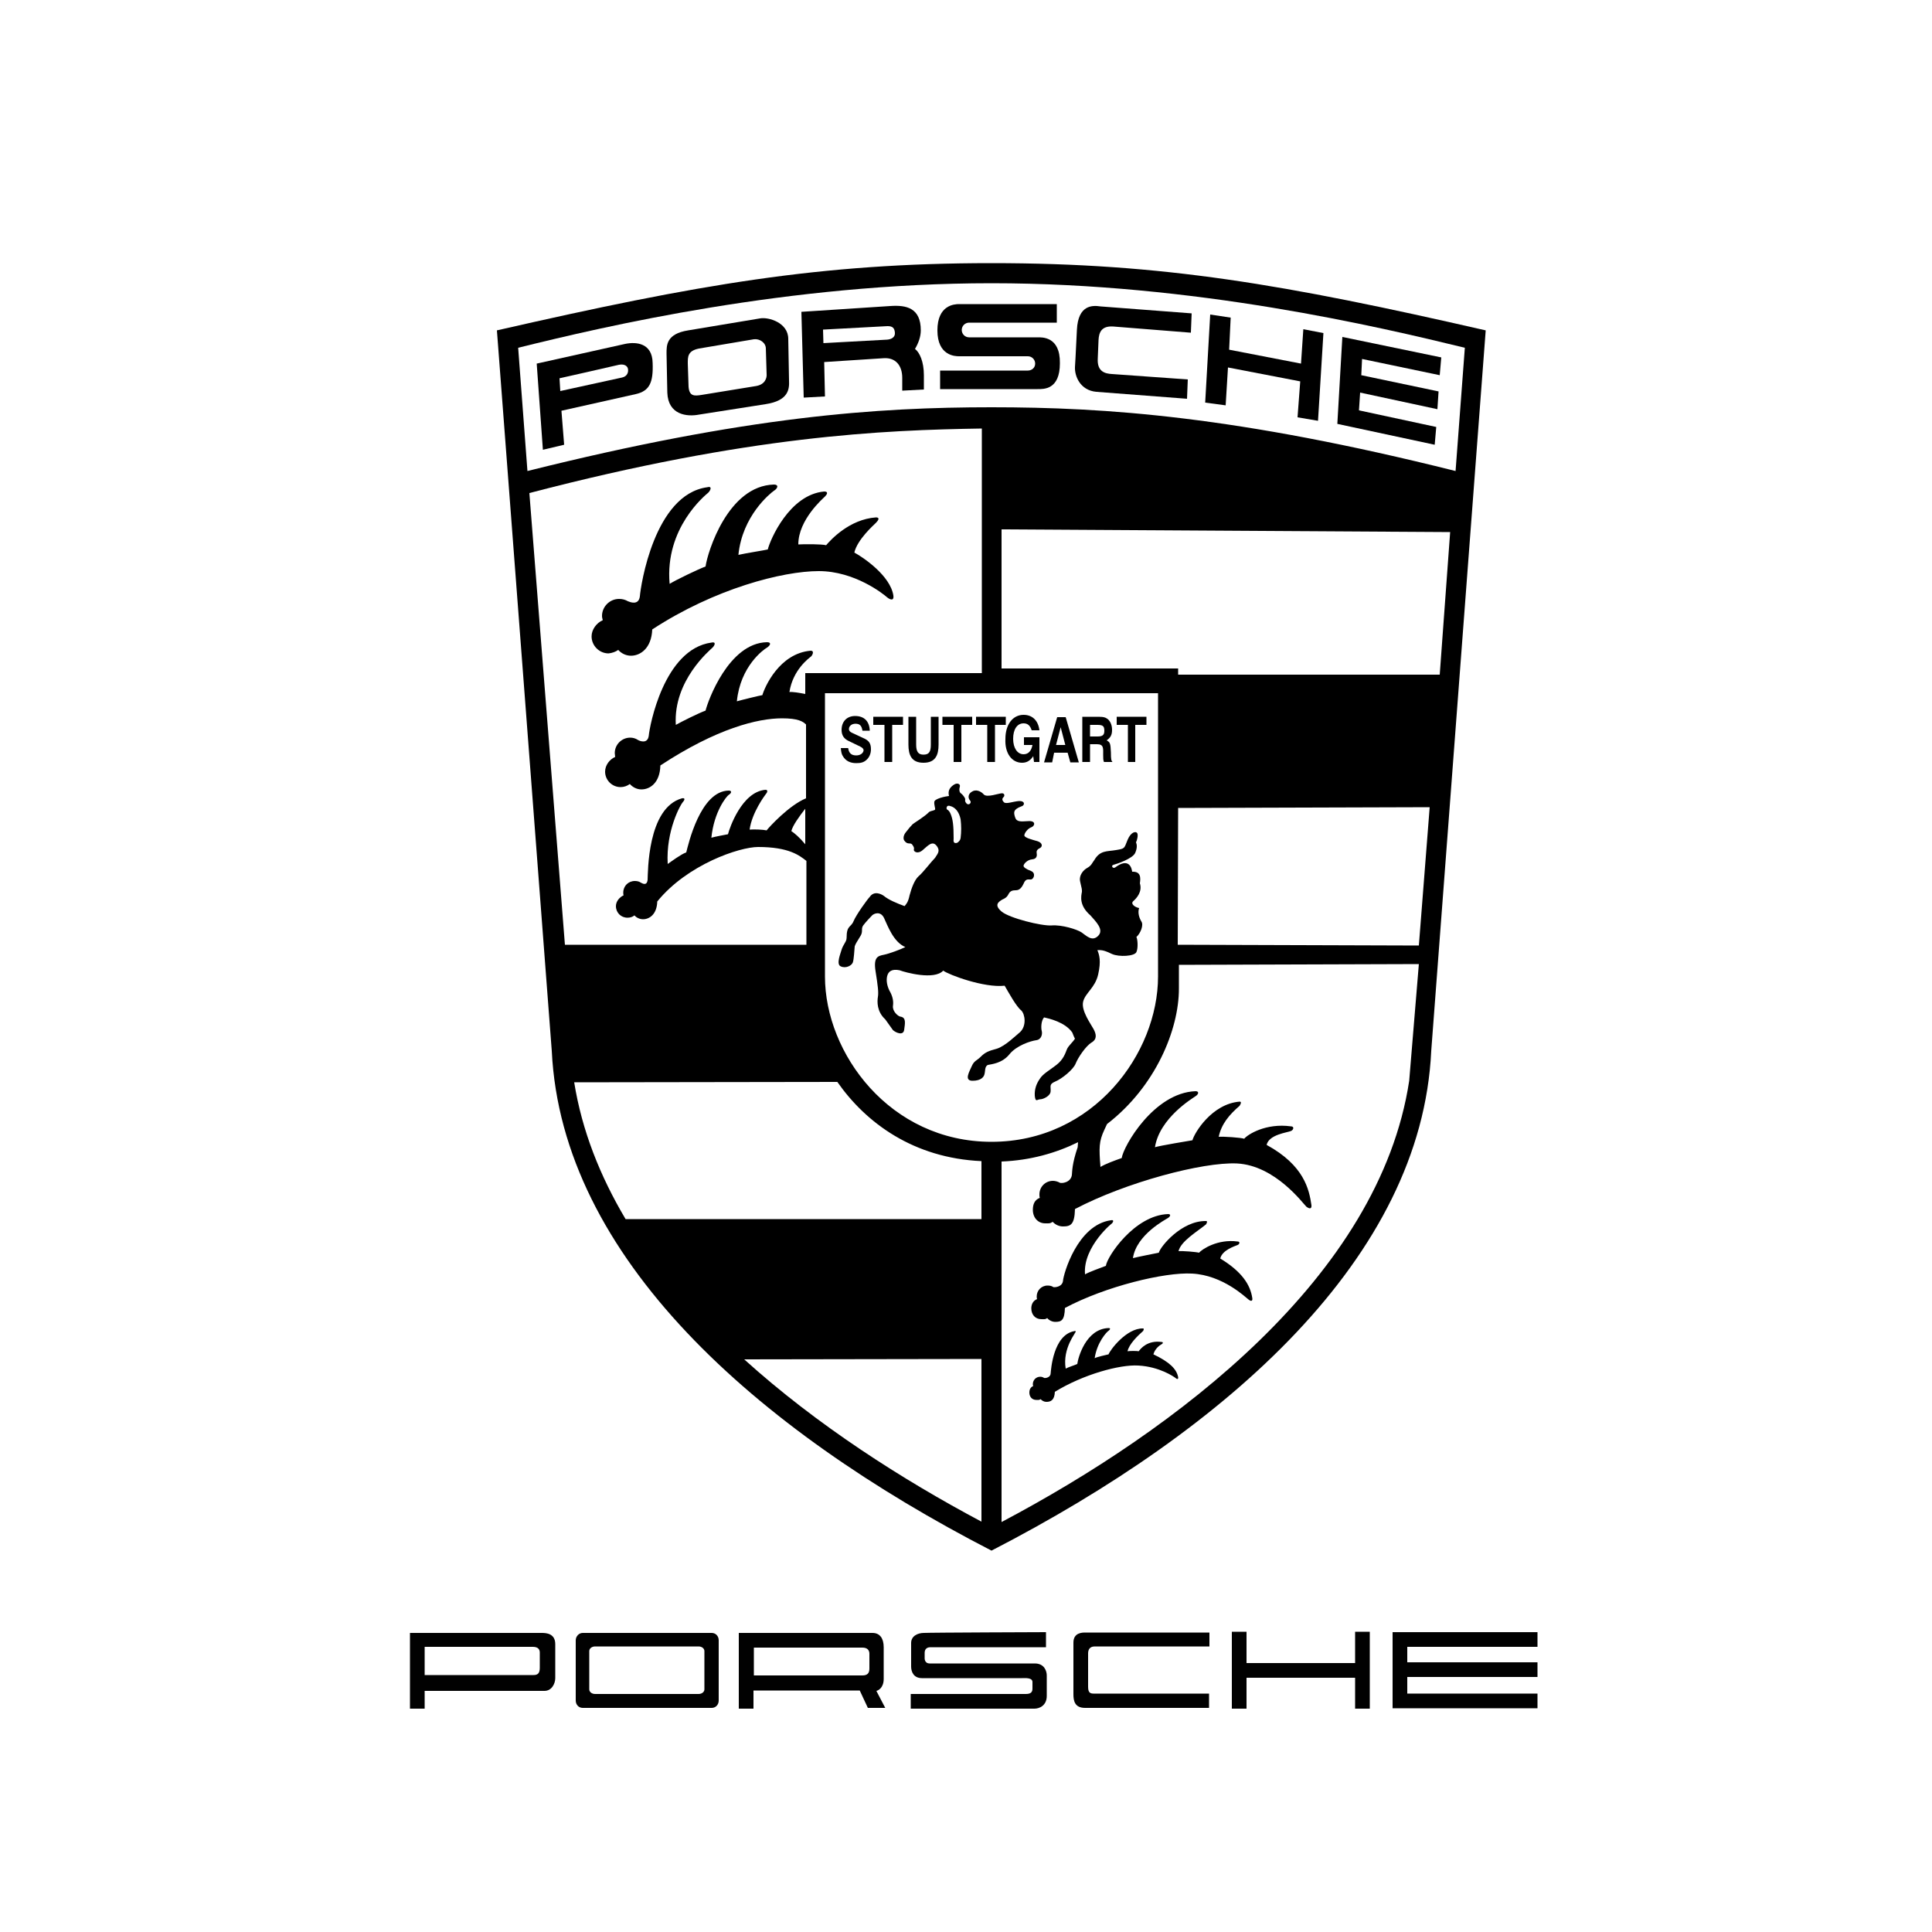 <?xml version="1.0" encoding="utf-8"?>
<!-- Generator: Adobe Illustrator 24.1.1, SVG Export Plug-In . SVG Version: 6.00 Build 0)  -->
<svg version="1.1" id="Layer_1" xmlns="http://www.w3.org/2000/svg" xmlns:xlink="http://www.w3.org/1999/xlink" x="0px" y="0px"
	 viewBox="0 0 500 500" style="enable-background:new 0 0 500 500;" xml:space="preserve">
<style type="text/css">
	.st0{fill:#010101;}
	.st1{fill-rule:evenodd;clip-rule:evenodd;}
</style>
<g>
	<g>
		<g>
			<g>
				<g>
					<path class="st0" d="M140.2,422.6c-1.2,0-34.1,0-34.1,0v19.6h3.8v-4.6h31c1.9,0,2.8-1.9,2.8-3.3c0-1.4,0-8.8,0-8.8
						C143.7,422.7,141.3,422.6,140.2,422.6z M139.7,431.6c0,1.4-0.5,1.9-1.6,1.9c-1.5,0-28.2,0-28.2,0v-7.3h28
						c1.4,0,1.8,0.7,1.8,1.5S139.7,431.6,139.7,431.6z"/>
				</g>
			</g>
			<g>
				<g>
					<path class="st0" d="M184.2,422.6h-33.4c-1,0-1.8,0.9-1.8,1.9v15.6c0,1.1,0.8,1.9,1.8,1.9h33.4c1,0,1.8-0.8,1.8-1.9v-15.6
						C186,423.4,185.2,422.6,184.2,422.6z M182.3,437.2c0,0.7-0.7,1.2-1.5,1.2h-26.8c-0.8,0-1.5-0.5-1.5-1.2v-9.9
						c0-0.7,0.7-1.2,1.5-1.2h26.8c0.8,0,1.5,0.5,1.5,1.2V437.2z"/>
				</g>
			</g>
			<g>
				<g>
					<path class="st0" d="M226.8,437.6c0.5-0.1,1.9-0.8,1.9-3.1c0,0,0-5.8,0-8.2c0-2.3-1-3.7-2.9-3.7h-34.6v19.6h3.8v-4.7h27.5
						l2.1,4.5h4.5L226.8,437.6z M225,431.8c0,1.2-0.5,1.8-1.8,1.8c-1.3,0-28.1,0-28.1,0v-7.2h28.1c1.2,0,1.8,0.6,1.8,1.6
						S225,431.8,225,431.8z"/>
				</g>
			</g>
			<path class="st0" d="M270.7,422.4v3.9h-29.9c-1.3,0-1.5,0.9-1.5,1.5c0,0.6,0,1.3,0,1.3s-0.1,1.4,1.3,1.4c1.4,0,26.6,0,27.2,0
				c2.5,0,3.1,2,3.1,3.1c0,1.1,0,5.3,0,5.3c0,2.5-1.9,3.3-3.2,3.3c-1.4,0-32,0-32,0v-3.8h29.8c1.4,0,1.7-0.6,1.7-1.4
				c0-0.8,0-1.7,0-1.7c0-1.2-2-1-2.7-1c-0.8,0-25.9,0-25.9,0c-2.2,0-2.8-1.7-2.8-3c0-1.4,0-6.1,0-6.1c0-1.8,1.7-2.6,3.3-2.6
				C240.6,422.5,270.7,422.4,270.7,422.4z"/>
			<path class="st0" d="M313,422.5v3.6h-29.7c-1.4,0-1.7,1-1.7,1.8c0,0.9,0,8.6,0,8.6c0,1.4,0.4,1.8,1.4,1.8c1,0,29.9,0,29.9,0v3.7
				h-32.1c-2.7,0-3-1.9-3-3.5c0-1.7,0-13.4,0-13.4c0-2.6,2.3-2.6,3.1-2.6S313,422.5,313,422.5z"/>
			<polygon class="st0" points="350.7,422.3 350.7,430.4 322.6,430.4 322.6,422.3 318.8,422.3 318.8,442.2 322.6,442.2 322.6,434.2 
				350.7,434.2 350.7,442.2 354.5,442.2 354.5,422.3 			"/>
			<polygon class="st0" points="397.9,426.2 397.9,422.4 360.4,422.4 360.4,442.1 397.9,442.1 397.9,438.3 364.2,438.3 364.2,434 
				397.9,434 397.9,430.2 364.2,430.2 364.2,426.2 			"/>
		</g>
	</g>
	<g>
		<path class="st1" d="M161.8,89l-22.9,5.1l1.6,22.3l5.5-1.3l-0.7-8.8l19.2-4.3c3.6-0.8,4.6-3,4.4-8.1
			C168.8,88.8,164.7,88.4,161.8,89z M161,97.7l-16,3.5l-0.2-3.3c0,0,13.8-3.1,15.4-3.5c1.6-0.3,2.2,0.5,2.3,1
			C162.7,96.2,162.4,97.4,161,97.7z"/>
		<path class="st1" d="M268.5,87.3l-17.7,0c-1.1,0-1.9-0.9-1.9-1.9c0-1.1,0.9-1.9,1.9-1.9h22.7v-4.8h-25.3c-1.3,0-5.6,0.3-5.6,6.8
			c0,6.6,4.6,6.7,5.6,6.7l17.8,0c1.1,0,1.9,0.9,1.9,1.9c0,1.1-0.9,1.8-1.9,1.8h-22.7v4.8h25.2c1.6,0,5.8,0.2,5.8-6.7
			C274.4,87,269.6,87.3,268.5,87.3z"/>
		<path class="st1" d="M236.8,90.3c0.9-1.5,1.5-3.2,1.5-4.8c0-5.8-3.7-6.6-7.9-6.3l-23,1.5l0.6,22.2l5.5-0.3l-0.2-8.9l15.4-1
			c3-0.2,4.8,1.8,4.8,5.1l0,3.3l5.6-0.3l0-3.7C239.1,93.6,238,91.2,236.8,90.3z M229.6,87.9l-16.5,0.9l-0.1-3.5l16.7-0.9
			c1.3,0,1.8,0.5,1.9,1.7C231.7,87.2,230.8,87.8,229.6,87.9z"/>
		<path class="st1" d="M204,87.7c0-4.2-5.1-5.7-7.3-5.3l-18.6,3.1c-5.7,0.9-5.6,3.9-5.6,6l0.2,10.1c0.2,5.8,5.1,6.3,8.2,5.7
			l17.2-2.7c6-0.9,6.2-3.9,6.1-6.1L204,87.7z M195.7,99.9l-14.1,2.3c-1.9,0.3-3.2,0.4-3.4-2.1l-0.2-6c0-1.7-0.1-3.3,2.9-3.9
			l14.2-2.4c1.5-0.2,3.1,0.9,3.1,2.4l0.2,6.6C198.5,97.8,198,99.5,195.7,99.9z"/>
		<path class="st1" d="M278.7,85.4c-0.3,6.6-0.5,9.6-0.5,9.6c-0.1,2.3,1.3,6,5.5,6.4l23.5,1.8l0.2-5l-19.6-1.4
			c-1.8-0.1-3.9-0.6-3.7-4l0.2-4.8c0.1-1.9,0.7-3.7,3.8-3.5l20.1,1.6l0.2-5l-23.6-1.8C282.8,79,279,78.8,278.7,85.4z"/>
		<polygon class="st1" points="346.1,109.7 371.3,115.1 371.7,110.5 351.7,106.2 352,101.6 372,105.9 372.3,101.3 352.3,97.1 
			352.5,92.9 372.6,97.1 373,92.5 347.4,87.2 		"/>
		<path class="st1" d="M221.6,195.5c-1.3,0-1.9-0.6-2.1-1.9h-1.9c0.1,1.1,0.2,1.6,0.6,2.2c0.7,1.1,1.8,1.7,3.4,1.7
			c1.2,0,1.9-0.2,2.6-0.8c0.8-0.7,1.2-1.7,1.2-2.8c0-1.6-0.6-2.3-2-2.9l-3-1.4c-0.4-0.2-0.7-0.5-0.7-0.9c0-0.8,0.7-1.4,1.7-1.4
			c1.1,0,1.6,0.5,1.8,1.8h1.9c-0.1-2.4-1.4-3.8-3.8-3.8c-2.1,0-3.5,1.4-3.5,3.6c0,1.4,0.6,2.3,1.9,2.9l2.9,1.4
			c0.6,0.3,0.9,0.6,0.9,1C223.4,194.9,222.7,195.5,221.6,195.5z"/>
		<polygon class="st1" points="246.8,197.2 248.8,197.2 248.8,187.6 251.6,187.6 251.6,185.5 243.9,185.5 243.9,187.6 246.8,187.6 
					"/>
		<polygon class="st1" points="228.9,197.2 230.9,197.2 230.9,187.6 233.7,187.6 233.7,185.5 226,185.5 226,187.6 228.9,187.6 		"/>
		<polygon class="st1" points="255.5,197.2 257.5,197.2 257.5,187.6 260.3,187.6 260.3,185.5 252.6,185.5 252.6,187.6 255.5,187.6 
					"/>
		<path class="st1" d="M239,197.4c3.1,0,3.9-2,3.9-4.7v-7.2h-2v7.2c0,1.9-0.5,2.6-1.9,2.6c-1.3,0-1.9-0.7-1.9-2.6v-7.2h-2v7.2
			C235.1,195.4,235.9,197.4,239,197.4z"/>
		<path class="st1" d="M282.1,192.6h1.8c1.8,0,1.6,1.1,1.6,2.8c0,1,0,1.2,0.2,1.8h2.2c-0.3-0.4-0.4-0.6-0.4-2.5
			c-0.1-2.3-0.2-2.6-1.1-3.1c1-0.7,1.4-1.4,1.4-2.7c0-1.2-0.4-2.1-1-2.7c-0.6-0.5-1.1-0.7-2.5-0.7h-4.2v11.7h2V192.6z M282.1,187.6
			h1.9c1.4,0,1.8,0.3,1.8,1.5c0,1.1-0.4,1.5-1.8,1.5h-1.9V187.6z"/>
		<polygon class="st1" points="291.9,197.2 293.8,197.2 293.8,187.6 296.7,187.6 296.7,185.5 289,185.5 289,187.6 291.9,187.6 		"/>
		<path class="st1" d="M272.8,194.8h3.5l0.7,2.5h2.2l-3.4-11.7h-2.2l-3.4,11.7h2.1L272.8,194.8z M274.5,188.2l1.2,4.6h-2.4
			L274.5,188.2z"/>
		<path class="st1" d="M160,168.2c0.8,0.9,2,1.5,3.3,1.5c2.4,0,5.3-1.9,5.5-6.8c16.2-10.6,33.8-15.1,43.1-15.1
			c9.3,0,16.7,5.9,17.7,6.8c1,0.8,1.8,0.8,1.6-0.5c-0.8-5.1-7.7-9.8-10.1-11.1c0.8-3.4,5-7.1,5.6-7.7c0.6-0.6,1.1-1.4,0-1.4
			c-6.9,0.5-11.7,5.8-12.9,7.2c-1.1-0.3-5.6-0.3-7.2-0.2c0-6.4,6.4-11.9,6.9-12.4c0.5-0.5,1-1.3-0.2-1.3c-9,0.8-14,12.5-14.6,15
			c-0.8,0.2-5.9,1-7.6,1.4c1-10.1,8.2-15.9,9.2-16.6c1-0.6,1.3-1.6,0-1.6c-11.9,0.3-17.2,17.5-17.7,21.2c-2.1,0.8-7.7,3.5-9.3,4.5
			c-1.3-14.5,9.3-23,10-23.6c0.6-0.6,1.1-1.8-0.3-1.4c-13.7,1.9-17.2,25.6-17.4,28.2c-0.3,2.5-2.6,1.5-3.1,1.3
			c-0.7-0.4-1.4-0.6-2.3-0.6c-2.4,0-4.4,2-4.4,4.4c0,0.4,0.1,0.7,0.2,1.1c-1.6,0.7-2.9,2.4-2.9,4.2c0,2.4,2,4.4,4.4,4.4
			C158.4,169,159.3,168.7,160,168.2z"/>
		<path class="st1" d="M264.5,197.4c1.2,0,2.1-0.5,2.9-1.7l0.2,1.5h1.4v-6.4h-4v2h2.2c-0.3,1.6-1.1,2.4-2.3,2.4
			c-1.6,0-2.7-1.6-2.7-4c0-2.4,1-4,2.7-4c1.1,0,1.7,0.6,2.1,1.8h2c-0.3-2.5-1.8-4-4.1-4c-2.8,0-4.7,2.5-4.7,6.2
			C260,195,261.9,197.4,264.5,197.4z"/>
		<path class="st1" d="M315.8,325.7c0.5-2.2,3.8-3.2,4.5-3.5c0.5-0.2,0.7-0.9,0-0.9c-5.2-0.7-9.2,2-10,2.9c-0.7-0.2-4.2-0.5-5.3-0.4
			c0.6-2.6,4.9-5.1,7.2-7c-0.3,0.3,0.6-0.8-0.1-0.8c-6.3-0.1-11.8,6.6-12.2,8.2c-0.5,0.1-5.6,1.1-6.7,1.4c0.9-6.1,8.5-10,9.1-10.4
			c0.6-0.4,0.8-1,0-1c-8.7,0.3-15.8,11-16.1,13.4c-1.3,0.5-4.4,1.6-5.4,2.2c-0.6-7.3,7.6-13.8,6.9-13.1c0.4-0.4,0.7-1.1-0.2-0.9
			c-8.7,1.2-12.3,14-12.4,15.7c-0.2,1.6-2.2,1.7-2.5,1.6c-0.4-0.3-0.9-0.4-1.5-0.4c-1.6,0-2.8,1.3-2.8,2.8c0,0.3,0,0.5,0.1,0.7
			c-1,0.4-1.5,1.3-1.5,2.4c0,1.6,1,2.8,2.6,2.8c0.7,0,1.1,0.1,1.5-0.3c0.5,0.6,1.3,1,2.1,1c1.6,0,2.4-0.4,2.5-3.6
			c10.5-5.6,25.8-9.3,32.9-8.9c8,0.4,13.9,6.2,14.6,6.7c0.6,0.5,1.1,0.5,1-0.3C323.6,332.5,321.4,329.1,315.8,325.7z"/>
		<path class="st1" d="M256.6,68.1c-44.4,0-75.9,5.5-128,17.4L142.8,272c2.6,53.4,52.7,97.8,113.8,129.3
			c61.1-31.5,111.3-75.9,113.8-129.3l14.1-186.5C332.5,73.6,301,68.1,256.6,68.1z M137,127.6c57-14.9,91.6-16.3,117.1-16.7v63.3
			h-45.7l0,5.4c-1.5-0.3-3.3-0.6-4.1-0.5c0.9-5.8,5.1-8.8,5.6-9.2c0.4-0.4,0.9-1.5-0.1-1.5c-8.1,0.7-11.9,9.4-12.5,11.5
			c-0.7,0.1-5.2,1.2-6.6,1.6c0.9-9.1,6.9-13.4,7.8-13.9c0.9-0.6,1.2-1.4,0-1.4c-9.9,0.2-15.3,15.2-15.9,17.7
			c-1.9,0.7-6.3,2.9-7.7,3.7c-0.7-11.5,8.9-19.4,9.5-20c0.6-0.6,1-1.6-0.3-1.3c-12.3,1.7-16,21.7-16.2,24.1
			c-0.3,2.2-2.3,1.4-2.8,1.1c-0.6-0.4-1.3-0.6-2-0.6c-2.2,0-4,1.8-4,4c0,0.4,0.1,0.6,0.1,1c-1.4,0.6-2.6,2.1-2.6,3.8
			c0,2.2,1.8,4,4,4c0.9,0,1.7-0.3,2.4-0.8c0.7,0.8,1.8,1.4,3,1.4c2.2,0,4.8-1.7,4.9-6.2c14.6-9.6,25.2-12.2,31.5-12.2
			c4.1,0,5.4,0.8,6.2,1.6l0,19.1c-4.4,1.8-9.6,7.5-10.2,8.3c-0.8-0.2-3.3-0.3-4.4-0.2c0.6-4.4,3.9-8.8,4.2-9.2
			c0.3-0.3,0.7-1.1-0.1-1.1c-6.1,0.5-9.3,9.9-9.7,11.5c-0.5,0.1-3.3,0.6-4.3,0.9c0.7-6.8,3.9-10.7,4.5-11.1c0.7-0.4,0.9-1.1,0-1.1
			c-7.4,0.1-10.5,14.1-11,16c-1.4,0.5-3.8,2.3-4.8,3c-0.5-8.7,3.4-15.5,3.9-16c0.4-0.4,0.8-1.2-0.2-1c-9,2.5-8.8,19.3-8.9,21.1
			c-0.2,1.7-1.4,0.9-1.8,0.7c-0.4-0.3-1-0.4-1.5-0.4c-1.7,0-3,1.3-3,3c0,0.3,0,0.5,0.1,0.7c-1.1,0.5-2,1.6-2,2.8c0,1.7,1.3,3,3,3
			c0.7,0,1.3-0.2,1.8-0.6c0.5,0.6,1.4,1,2.2,1c1.7,0,3.6-1.3,3.7-4.6c7.8-9.6,21.3-14.1,26.1-14.1c8,0,10.7,2.2,12.5,3.6l0,21.7
			l-62.5,0L137,127.6z M208.4,218.5c-1.4-1.7-2.9-3-3.6-3.4c0.3-1.4,2.1-3.9,3.6-5.8L208.4,218.5z M161.9,315.5
			c-6.6-11.1-11.3-22.9-13.3-35.4l68.1-0.1c7.4,10.6,19.7,19.7,37.3,20.5v15L161.9,315.5z M192.6,351.8l61.4-0.1l0,42.1
			C233.5,382.9,211.4,368.8,192.6,351.8z M213.5,252.7v-73.3h43.1h43.1v73.3c0,19.9-16.7,42.8-43.1,42.8
			C230.3,295.5,213.5,272.6,213.5,252.7z M364.7,279.7c-7.7,50.8-60.5,90.4-105.5,114.2l0-93.3c7.5-0.3,14.1-2.2,19.8-5l-0.1,1.3
			c-1.5,4.4-1.4,6.3-1.5,7.2c-0.3,2-2.7,2.2-3.1,2c-0.5-0.3-1.2-0.5-1.8-0.5c-2,0-3.5,1.6-3.5,3.5c0,0.3,0,0.6,0.1,0.9
			c-1.3,0.5-1.8,1.6-1.8,3.1c0,2,1.3,3.5,3.2,3.5c0.8,0,1.3,0.1,1.9-0.4c0.7,0.7,1.6,1.2,2.7,1.2c2,0,3-0.5,3.1-4.5
			c13.1-6.9,33-12.2,41.9-11.8c10,0.5,17.2,10.5,18,11.2c0.8,0.6,1.4,0.6,1.3-0.4c-0.6-4.1-1.9-10.3-11.6-15.6
			c0.6-2.7,5.4-3.2,6.3-3.6c0.7-0.3,0.9-1.2,0-1.2c-6.5-0.9-11.2,2.1-12.1,3.2c-0.9-0.3-5.3-0.6-6.6-0.5c0.7-3.3,2.7-5.7,5.5-8.1
			c-0.4,0.4,0.8-1-0.1-1c-7.2,0.6-11.7,8.1-12.2,10c-0.6,0.1-8.5,1.4-9.7,1.8c1.2-7.6,9.8-12.7,10.5-13.2c0.8-0.5,1-1.3,0-1.3
			c-10.8,0.4-18.7,14.3-19.1,17.3c-1.7,0.6-4.2,1.5-5.5,2.3c-0.4-5-0.4-6.6,1-9.6l0.7-1.5c12.6-9.7,18.6-24.5,18.6-35v-6.2l62.1-0.2
			L364.7,279.7z M367.2,244.7l-62.4-0.2l0.1-35.4l65.1-0.2L367.2,244.7z M372.6,174.6l-67.7,0v-1.6h-45.7v-36l116.1,0.7L372.6,174.6
			z M256.6,105.4c-29.6,0-63.3,2.3-120.1,16.5L134.1,90c22.2-5.5,69.8-16.7,122.5-16.7c52.7,0,100.3,11.3,122.5,16.7l-2.4,31.9
			C320,107.7,286.2,105.4,256.6,105.4z"/>
		<path class="st1" d="M287.8,246.9c1.8,0.8,5.8,0.6,6.3-0.5c0.5-1.1,0.3-3.4,0-3.9c1.1-1,1.9-3.1,1.3-4c-0.6-1-1-2.3-0.6-3.5
			c-1.1-0.2-2.3-1.1-1.5-1.8c0.8-0.7,2.4-2.4,1.7-4.6c0.2-1.4,0.3-3.1-2-3c-0.1-0.9-0.8-3.8-4.4-1.1c-0.6,0.4-1.2-0.5-0.4-0.7
			c0.8-0.2,5-1.6,5.6-3.1c0.6-1.4,0.4-2.2,0.2-2.7c0.3-0.6,0.6-1.9,0.3-2.4c-0.3-0.5-1.6-0.4-2.5,1.8c-0.9,2.2-0.6,2.2-3,2.6
			c-2.3,0.4-4.1,0-5.6,2.6c-0.5,0.6-0.7,1.4-1.8,2c-1.1,0.6-1.8,1.7-1.9,2.6c-0.2,0.9,0.6,2.5,0.5,3.6c-0.2,1.1-0.8,3.5,2.2,6.1
			c1.4,1.6,3.6,3.7,2,5.3c-1.6,1.6-3.1-0.1-4.3-0.9c-1.2-0.8-5.1-2-7.7-1.8c-2.6,0.2-11-1.9-13-3.6c-2-1.7-0.8-2.5,0.2-3.1
			c0.7-0.3,1.2-0.6,1.6-1.4c0.4-0.8,1-1,1.8-1c0.7,0,1.4-0.2,2.1-1.7c0.6-1.5,1.3-1,2-1.1c0.7-0.2,1.2-1.7-0.1-2.2
			c-1.3-0.5-2-1-1.9-1.4c0.1-0.5,1-1.5,2.2-1.6c1.2-0.1,1.3-0.9,1.2-1.5c-0.1-0.6,0-1,0.8-1.4c0.8-0.4,0.7-1.4-0.6-1.8
			c-1.4-0.4-3.4-0.9-3.4-1.5s0.9-1.8,1.8-2.1c0.9-0.3,1.3-1.7-0.7-1.6c-2,0.1-3.1,0.3-3.5-1c-0.4-1.3-0.5-2,1.6-2.8
			c0.9-0.2,1.1-1.4-0.5-1.4c-1.6,0.1-3.5,0.9-4,0.3c-0.6-0.6-0.4-1-0.1-1.3c0.3-0.2,0.4-1-0.4-1c-0.8,0-3.9,1.2-4.7,0.3
			c-0.8-0.9-2.1-1.4-3.1-0.7c-1,0.6-1,1.6-0.5,2.2c0.6,0.6-0.2,1.4-0.8,0.9c-0.6-0.6-0.4-1-0.4-1.2c0-0.2-0.5-1-1-1.4
			c-0.6-0.3-0.6-1.2-0.4-1.8c0.2-0.6-0.5-1.1-1.4-0.6c-1,0.6-1.8,1.5-1.4,3c-1,0.1-3.7,0.7-3.8,1.5c-0.1,0.8,0.3,1.7,0.2,2
			c-0.2,0.3-1,0.3-1.5,0.6c-1.4,1.4-3.7,2.7-4.3,3.2c-0.6,0.6-1,1.1-1.7,2c-0.7,0.8-0.8,1.7-0.5,2.2c0.9,1.3,1.6,0.4,2.1,1.1
			c0.5,0.7,0.5,0.9,0.4,1.3c-0.1,0.4,0.9,1.3,2.3,0.1c1.4-1.2,2.5-2.5,3.6-1.1c1.1,1.4,0.1,2.2-0.4,3.1c-1,1-3.2,3.9-4.3,4.8
			c-1,0.9-1.8,3-2.3,4.9c-0.4,1.9-0.9,2.3-1.3,2.8c-1.9-0.7-4.1-1.6-5.3-2.6c-0.8-0.6-2.6-1.4-3.7,0.2c-0.6,0.6-3.5,4.6-4.2,6.3
			c-0.7,1.7-1.8,1-1.8,4.3c0,1.1-0.9,1.6-1.4,3.4c-0.1,0.5-1.4,3.5-0.1,4c1.3,0.6,2.8-0.2,3.1-1c0.3-0.8,0.4-3.3,0.5-4.2
			c0.4-1.2,1.7-2.7,1.8-3.4c0.2-0.7-0.1-1.3,0.4-2c0.5-0.7,1.8-2.1,2.3-2.6c0.5-0.5,2.2-1.2,3.1,0.7c0.9,1.9,2.4,6.2,5.5,7.5
			c-1.2,0.6-4.1,1.7-5.6,2s-2.7,0.6-2.1,4.3c0.6,3.8,0.8,5.4,0.6,6.6c-0.2,1.2-0.3,3.8,1.9,5.8l2,2.8c0.8,0.7,2.7,1.5,2.9-0.1
			c0.2-1.6,0.6-3.2-1-3.4c-0.6-0.1-2.1-1.4-1.9-2.8c0.2-1.4-0.2-2.7-0.9-3.9c-0.6-1.2-0.9-2.6-0.6-3.8c0.3-1.2,1.2-1.9,3.2-1.5
			c1.6,0.6,9,2.6,11.3,0.1c1.5,1.1,10.6,4.5,15.9,3.9c1,1.7,3,5.4,4.3,6.4c1,1,1.4,4-0.3,5.6c-1,0.8-3.8,3.6-6,4.3
			c-2.3,0.6-3.1,1-4.2,2.1c-1,1-1.7,1-2.3,2.4c-0.6,1.4-2.1,3.8,0.2,3.8c2.3,0,3-1.1,3.1-1.8c0.2-0.6,0-2,0.9-2.3
			c0.9-0.2,3.6-0.4,5.5-2.7c1.8-2.3,5.5-3.5,7-3.7c1.4-0.2,1.6-1.7,1.4-2.4c-0.2-0.7-0.2-2.6,0.6-3.5c1.3,0.3,5.4,1.2,7.3,3.9
			c0.3,0.7,0.4,1.1,0.7,1.6c-0.6,1-1.7,1.8-2.1,2.8c-0.4,1-0.9,2.6-2.7,4c-1.8,1.4-3.5,2.3-4.3,3.6c-0.9,1.3-1.4,2.7-1.3,4.4
			c0.2,1.8,0.6,0.9,1.4,0.9c0.8,0,2.7-0.9,2.7-2.1c0.1-1.2-0.5-1.8,1.2-2.5c1.7-0.7,4.7-3.1,5.3-4.7c0.6-1.5,2.6-4.5,4.1-5.4
			c1.5-0.9,1.2-2.2,0.5-3.5c-0.7-1.3-3.2-4.7-2.7-7c0.5-2.3,3.1-3.6,3.9-7.1c0.8-3.5,0.3-5.1-0.2-6.3
			C285.3,245.8,286.1,246.1,287.8,246.9z M248.6,216.9c-0.1,0.6-0.4,0.8-0.7,1.1c-0.3,0.2-0.7,0.3-1,0c-0.2-0.3-0.1-0.7-0.1-1
			c0-3.4-0.2-5-0.8-6.4c-0.2-0.5-0.5-0.9-0.9-1.1c-0.2-0.2-0.2-0.6,0.1-0.9c0.2-0.1,0.5-0.1,0.7,0c1.3,0.3,2.3,1.5,2.7,3.4
			C248.8,213.7,248.8,215.3,248.6,216.9z"/>
		<path class="st1" d="M298.5,350.5c0.4-1.5,1.7-2.4,2.1-2.6c0.4-0.2,0.5-0.6,0-0.6c-3.6-0.5-5.4,1.7-5.9,2.4
			c-0.5-0.1-2.2-0.1-2.9,0c0.4-1.8,2.5-3.9,4.1-5.3c-0.2,0.2,0.4-0.6-0.1-0.6c-4.3-0.1-8.6,5.7-8.9,6.7c-0.8,0.2-2.8,0.6-3.6,1
			c0.6-4.1,3.1-6.8,3.6-7.1c0.4-0.3,0.6-0.7,0-0.7c-5.9,0.2-7.9,7.7-8.1,9.3c-0.9,0.4-2.3,0.8-3,1.2c-0.9-5.3,2.8-9.5,2.3-9.1
			c0.3-0.3,0.5-0.8-0.1-0.6c-5.4,1-6,9.9-6.1,11c-0.1,1.1-1.5,1.2-1.7,1.1c-0.3-0.2-0.6-0.3-1-0.3c-1.1,0-1.9,0.9-1.9,1.9
			c0,0.2,0,0.3,0.1,0.5c-0.7,0.3-1,0.9-1,1.7c0,1.1,0.7,1.9,1.8,1.9c0.4,0,0.7,0.1,1.1-0.2c0.4,0.4,0.9,0.7,1.5,0.7
			c1.1,0,2.1-0.4,2.2-2.6c7.3-4.5,16.8-7.1,21.6-6.8c5.5,0.3,9.2,2.9,9.6,3.2c0.4,0.4,0.8,0.4,0.7-0.2
			C304.5,354.3,302.7,352.5,298.5,350.5z"/>
		<polygon class="st1" points="336.7,94.1 318.1,90.5 318.5,82.2 313.2,81.4 311.9,104.2 317.2,104.9 317.8,95.1 336.5,98.7 
			335.8,108 341.1,108.9 342.5,86.2 337.3,85.2 		"/>
	</g>
</g>
</svg>
